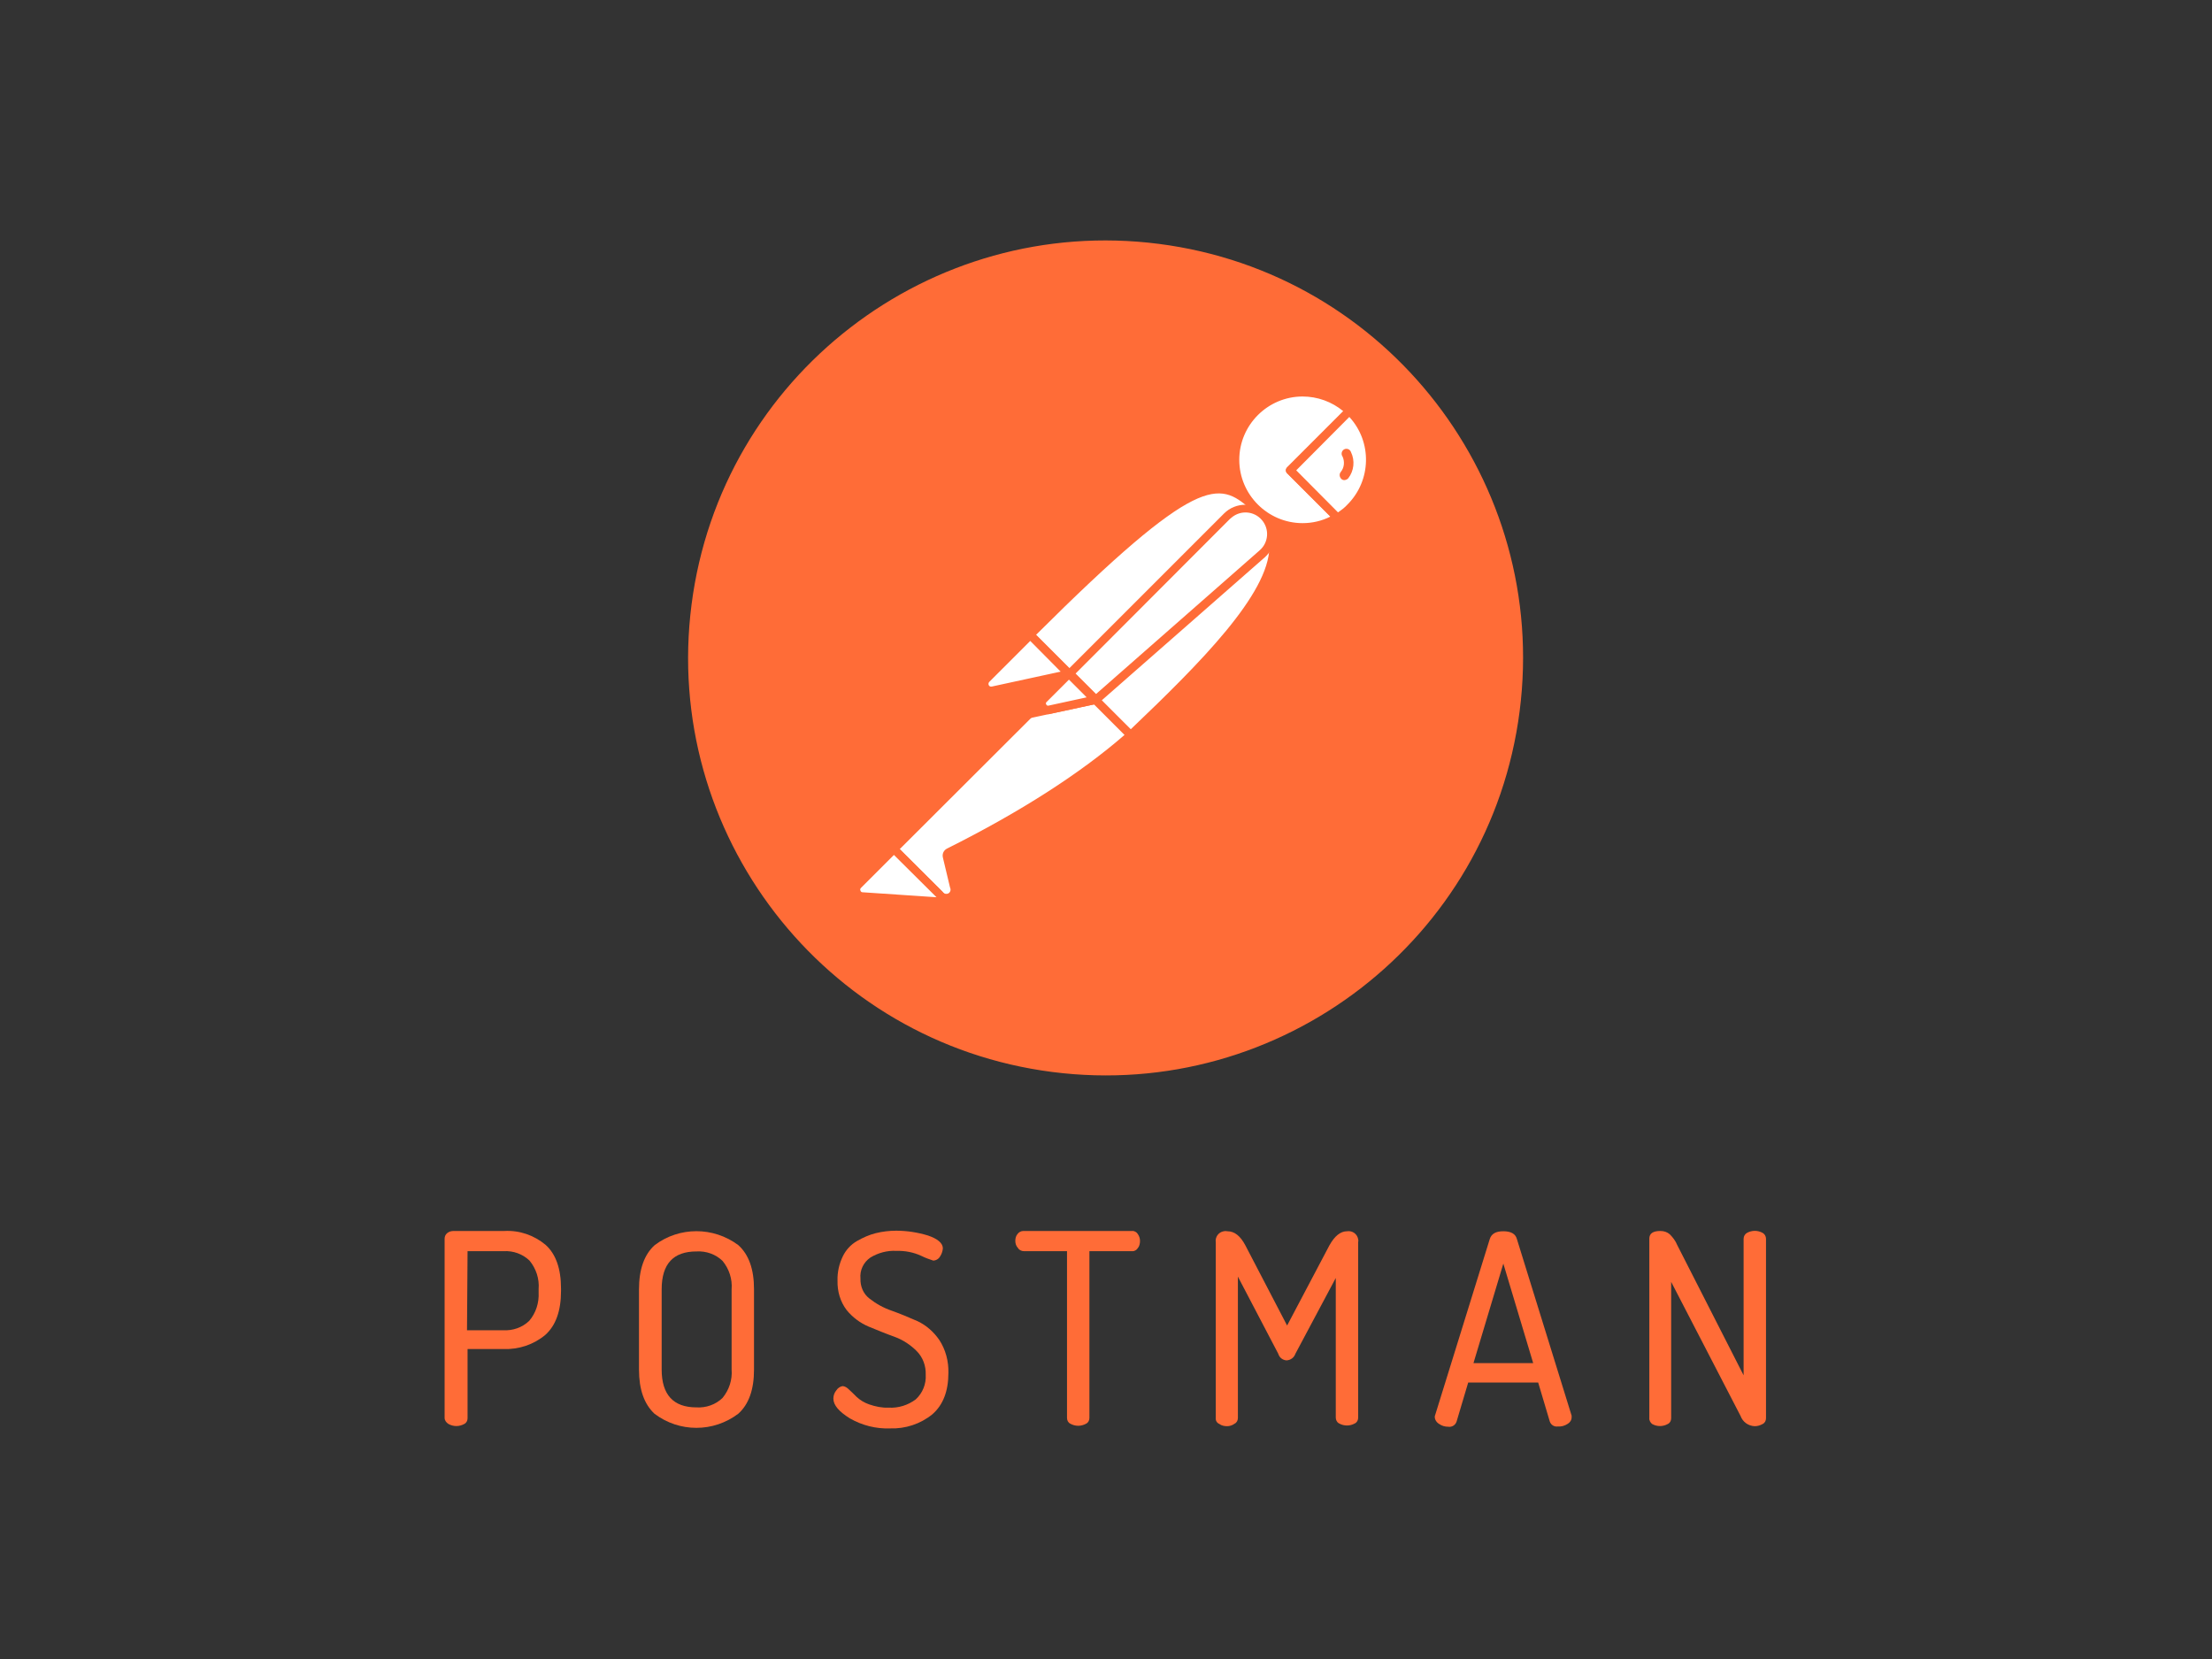 <?xml version="1.0" encoding="UTF-8"?> <!-- Generator: Adobe Illustrator 26.0.3, SVG Export Plug-In . SVG Version: 6.00 Build 0) --> <svg xmlns="http://www.w3.org/2000/svg" xmlns:xlink="http://www.w3.org/1999/xlink" id="katman_1" x="0px" y="0px" viewBox="0 0 800 600" style="enable-background:new 0 0 800 600;" xml:space="preserve"><rect x="0" y="0" width="800" height="600" fill="#333333" stroke="none"/> <style type="text/css"> .st0{fill:#FF6C37;} .st1{fill:#FFFFFF;} </style> <path class="st0" d="M160.8,512.8V448c0-0.8,0.3-1.5,0.9-2c0.7-0.6,1.5-0.8,2.4-0.8h18.3c5.4-0.3,10.7,1.5,14.9,5 c3.7,3.3,5.6,8.6,5.6,15.8v0.9c0,7.2-1.9,12.5-5.7,15.9c-4.2,3.5-9.6,5.3-15.1,5.1h-13v25c0,0.9-0.4,1.7-1.2,2.1c-1.8,1-3.9,1-5.7,0 C161.4,514.5,160.8,513.7,160.8,512.8z M168.9,481.1H182c3.5,0.2,6.9-1,9.4-3.4c2.4-2.8,3.6-6.5,3.4-10.3v-1.2 c0.3-3.7-0.9-7.4-3.3-10.3c-2.5-2.4-5.9-3.6-9.4-3.4h-13L168.9,481.1z"></path> <path class="st0" d="M231.1,495.3v-29c0-7.2,1.9-12.6,5.7-16c8.9-6.7,21.2-6.7,30.2,0c3.8,3.4,5.7,8.7,5.7,16v29 c0,7.3-1.9,12.6-5.7,16c-9,6.8-21.3,6.8-30.3,0C233,507.8,231.1,502.6,231.1,495.3z M239.3,495.3c0,9.1,4.2,13.7,12.6,13.7 c3.5,0.2,6.9-1,9.4-3.4c2.4-2.9,3.6-6.6,3.3-10.3v-29c0.3-3.7-0.9-7.4-3.3-10.3c-2.5-2.4-5.9-3.6-9.4-3.4c-8.4,0-12.6,4.5-12.6,13.7 V495.3z"></path> <path class="st0" d="M301.4,505.8c0-1.1,0.4-2.2,1.1-3c0.5-0.8,1.4-1.4,2.3-1.5c0.9,0.1,1.6,0.6,2.2,1.2c0.9,0.8,1.8,1.7,2.8,2.7 c1.3,1.2,2.8,2.1,4.5,2.7c2.3,0.8,4.7,1.3,7.1,1.2c3.5,0.2,7-0.9,9.8-3c2.5-2.3,3.8-5.6,3.6-8.9c0.1-3.2-1-6.3-3.3-8.6 c-2.2-2.2-4.9-4-7.9-5.1c-3.1-1.1-6.2-2.4-9.4-3.7c-3.1-1.3-5.9-3.4-8-6c-2.3-3-3.4-6.8-3.3-10.6c-0.1-3.1,0.6-6.1,1.9-8.8 c1.1-2.3,2.9-4.3,5.2-5.6c2.1-1.2,4.3-2.2,6.7-2.8c2.4-0.6,4.9-0.9,7.4-0.9c3.9,0,7.7,0.6,11.4,1.7c3.6,1.2,5.5,2.8,5.5,4.7 c-0.1,1-0.4,2-1,2.9c-0.5,0.9-1.5,1.5-2.5,1.5c-1.5-0.5-2.9-1-4.3-1.7c-2.8-1.3-5.9-1.9-9-1.8c-3.3-0.2-6.6,0.7-9.4,2.4 c-2.5,1.7-3.9,4.6-3.6,7.6c-0.1,2.8,1,5.5,3.2,7.2c2.4,1.9,5.1,3.4,8,4.4c3.1,1.1,6.2,2.4,9.4,3.8c3.2,1.5,5.9,3.9,7.9,6.8 c2.3,3.5,3.4,7.7,3.3,11.9c0,6.6-1.9,11.6-5.8,15c-4.3,3.5-9.8,5.3-15.3,5.1c-5.1,0.2-10.1-1.1-14.5-3.6 C303.4,510.5,301.4,508.2,301.4,505.8z"></path> <path class="st0" d="M367.2,448.8c0-0.9,0.2-1.8,0.8-2.5c0.5-0.7,1.3-1.1,2.1-1.1h39.3c0.8-0.1,1.7,0.4,2.1,1.1 c0.5,0.7,0.8,1.6,0.8,2.5c0,0.9-0.2,1.9-0.8,2.6c-0.4,0.7-1.3,1.2-2.1,1.1h-15.4v60.3c0,0.9-0.4,1.7-1.2,2.1c-1.8,1-3.9,1-5.7,0 c-0.8-0.4-1.2-1.2-1.2-2.1v-60.3h-15.6c-0.8,0-1.7-0.4-2.1-1.1C367.5,450.7,367.2,449.7,367.2,448.8z"></path> <path class="st0" d="M439.7,512.8v-63.5c-0.3-1.9,1-3.7,2.9-4c0.4-0.1,0.8-0.1,1.3,0c2.6,0,4.7,1.7,6.5,5.1l15.1,29l15.3-29 c1.9-3.4,4-5.1,6.4-5.1c1.9-0.3,3.7,1,4,2.9l0,0c0.1,0.3,0.1,0.7,0,1v63.5c0,0.9-0.4,1.7-1.2,2.1c-1.8,1-3.9,1-5.7,0 c-0.8-0.4-1.2-1.3-1.2-2.1v-50.5l-14.6,27.4c-0.5,1.4-1.7,2.3-3.2,2.4c-1.4-0.1-2.6-1-3-2.4l-14.6-27.9v51.1c0,0.9-0.4,1.7-1.2,2.1 c-0.8,0.6-1.8,0.9-2.7,0.9c-1,0-2-0.2-2.8-0.8C440.1,514.6,439.6,513.8,439.7,512.8z"></path> <path class="st0" d="M518.9,512.4c0-0.3,0.1-0.5,0.2-0.8l19.7-63.5c0.6-1.9,2.2-2.8,4.9-2.8c2.7,0,4.4,0.9,4.9,2.8l19.8,63.9 c0,0.1,0,0.2,0,0.3c0,0.1,0,0.2,0,0.3c0,1-0.6,1.9-1.5,2.4c-1.1,0.7-2.3,1-3.5,0.9c-1.3,0.2-2.5-0.6-2.9-1.8l-4.2-14.1H531 l-4.2,14.1c-0.4,1.3-1.7,2.1-3,1.9c-1.2,0-2.3-0.3-3.3-1C519.5,514.4,518.9,513.4,518.9,512.4z M532.9,493h21.6L543.7,457L532.9,493 z"></path> <path class="st0" d="M596.5,512.8V448c0-1.9,1.3-2.8,4-2.8c1.3,0,2.5,0.4,3.4,1.2c1.1,1.1,2.1,2.4,2.7,3.9l24,47.1V448 c0-0.9,0.5-1.7,1.2-2.1c1.8-1,3.9-1,5.7,0c0.7,0.4,1.2,1.2,1.2,2.1v64.9c0,0.9-0.4,1.7-1.2,2.1c-0.9,0.5-1.8,0.8-2.9,0.8 c-2.3-0.1-4.3-1.5-5.1-3.7l-25.1-48.5v49.3c0,0.9-0.4,1.7-1.2,2.1c-1.8,1-3.9,1-5.7,0C596.9,514.5,596.4,513.7,596.5,512.8z"></path> <path class="st0" d="M549.6,257.2c10.6-82.7-47.8-158.4-130.5-169s-158.4,47.8-169,130.5c-10.6,82.7,47.8,158.4,130.5,169l0,0l0,0 C463.3,398.3,539,339.9,549.6,257.2z"></path> <path class="st1" d="M454.3,184l-63.7,63.7l-18-18C435.3,167,441.5,172.5,454.3,184z"></path> <path class="st0" d="M390.6,249.2L390.6,249.2c-0.4,0-0.8-0.2-1.1-0.5l-18.1-18.1c-0.6-0.6-0.6-1.5,0-2.1 c63.7-63.7,70.4-57.7,83.8-45.7c0.6,0.6,0.7,1.5,0.1,2.2c0,0,0,0,0,0l-63.6,63.7C391.4,249,391,249.2,390.6,249.2z M374.7,229.6 l15.9,15.9l61.5-61.5C440.9,174.2,433.4,171.1,374.7,229.6L374.7,229.6z"></path> <path class="st1" d="M408.9,265.9l-17.4-17.4l63.7-63.7C472.3,202,446.9,230,408.9,265.9z"></path> <path class="st0" d="M408.9,267.4L408.9,267.4c-0.5,0-0.8-0.2-1.1-0.5l-17.4-17.4c-0.3-0.3-0.4-0.7-0.4-1.1c0-0.4,0.2-0.8,0.4-1.1 l63.7-63.7c0.6-0.6,1.5-0.6,2.1,0c3.9,3.7,6,8.8,5.9,14.1c-0.2,16.7-19.3,38-52.2,69.1C409.6,267.3,409.3,267.4,408.9,267.4z M393.6,248.5c9.7,9.8,13.7,13.7,15.3,15.3c25.4-24.2,49.9-48.9,50.2-65.9c0.1-4-1.3-7.9-4-10.8L393.6,248.5z"></path> <path class="st1" d="M373,230.1l12.8,12.8c0.2,0.2,0.2,0.6,0,0.9c-0.1,0.1-0.2,0.1-0.3,0.2l-26.5,5.7c-1.3,0.3-2.7-0.6-3-1.9 c-0.2-0.8,0.1-1.7,0.7-2.3l15.4-15.4C372.4,229.9,372.8,229.9,373,230.1z"></path> <path class="st0" d="M358.5,251.2c-2.2,0-4-1.8-4-4c0-1.1,0.4-2.1,1.2-2.8l15.4-15.4c0.8-0.8,2.2-0.8,3,0l12.8,12.8 c0.8,0.8,0.8,2.2,0,3c-0.3,0.3-0.7,0.5-1.1,0.6l-26.5,5.7C359.1,251.2,358.8,251.2,358.5,251.2z M372.6,231.8l-14.8,14.8 c-0.3,0.3-0.4,0.8-0.2,1.2c0.2,0.4,0.6,0.6,1.1,0.5l24.9-5.4L372.6,231.8z"></path> <path class="st1" d="M488,148.7c-9.7-9.3-25.2-9-34.5,0.7s-9,25.2,0.7,34.5c8,7.7,20.1,9,29.5,3.3l-17.1-17.1L488,148.7z"></path> <path class="st0" d="M471.1,192.2c-14.3,0-26-11.6-26-25.9c0-14.3,11.6-26,25.9-26c6.7,0,13.2,2.6,18,7.2c0.6,0.6,0.6,1.5,0,2.1 c0,0,0,0,0,0l-20.3,20.4l16,16c0.6,0.6,0.6,1.6,0,2.2c-0.1,0.1-0.2,0.2-0.3,0.2C480.5,190.9,475.9,192.2,471.1,192.2z M471.1,143.4 c-12.6,0-22.9,10.3-22.9,22.9c0,12.6,10.3,22.9,22.9,22.9c3.5,0,7-0.8,10.1-2.4l-15.7-15.7c-0.6-0.6-0.6-1.5,0-2.1c0,0,0,0,0,0 l20.3-20.3C481.7,145.3,476.5,143.4,471.1,143.4L471.1,143.4z"></path> <path class="st1" d="M488.5,149l-0.4-0.3l-21.5,21.4l17.1,17.1c1.7-1,3.3-2.2,4.7-3.6C498,174,498,158.6,488.5,149L488.5,149z"></path> <path class="st0" d="M483.7,188.7c-0.4,0-0.8-0.2-1.1-0.4l-17.1-17.1c-0.6-0.6-0.6-1.5,0-2.1c0,0,0,0,0,0l21.4-21.4 c0.6-0.6,1.5-0.6,2.1,0l0.4,0.3c10.1,10.1,10.2,26.5,0.1,36.6c-1.5,1.5-3.2,2.8-5.1,3.9C484.3,188.6,484,188.7,483.7,188.7z M468.8,170.1l15.1,15.2c1.2-0.8,2.4-1.7,3.4-2.8c8.7-8.7,9-22.7,0.7-31.7L468.8,170.1z"></path> <path class="st1" d="M456.9,186.6L456.9,186.6c-3.6-3.6-9.5-3.6-13.1,0l-56.9,56.9l9.5,9.5l60.2-52.8c3.8-3.4,4.2-9.3,0.8-13.1 c0,0,0,0,0,0C457.2,186.9,457.1,186.8,456.9,186.6z"></path> <path class="st0" d="M396.4,254.6c-0.4,0-0.8-0.2-1.1-0.4l-9.5-9.5c-0.6-0.6-0.6-1.5,0-2.1l0,0l56.9-56.9c4.2-4.2,11.1-4.2,15.3,0 l0,0c4.2,4.2,4.2,11.1,0,15.3c-0.2,0.2-0.3,0.3-0.5,0.5l-60.2,52.8C397,254.4,396.7,254.5,396.4,254.6z M389,243.6l7.4,7.4 l59.1-51.9c3.3-2.8,3.7-7.7,0.9-11s-7.7-3.7-11-0.9c-0.2,0.2-0.4,0.3-0.6,0.5L389,243.6z"></path> <path class="st1" d="M343.2,308.3c-0.5,0.3-0.8,0.9-0.7,1.5l2.6,10.9c0.5,1.6-0.3,3.3-1.9,3.8c-1.2,0.4-2.5,0-3.3-0.9l-16.5-16.5 l54.2-54.2l18.6,0.3l12.7,12.7C405.7,268.5,387.5,286.1,343.2,308.3z"></path> <path class="st0" d="M342,326c-1.2,0-2.4-0.5-3.2-1.4l-16.5-16.5c-0.6-0.6-0.6-1.5,0-2.1l54.2-54.2c0.3-0.3,0.7-0.4,1.1-0.4 l18.7,0.3c0.4,0,0.8,0.2,1,0.4l12.7,12.7c0.6,0.6,0.6,1.5,0,2.1c0,0-0.1,0.1-0.1,0.1l-1.1,0.9c-16,14-37.7,28-64.8,41.6l2.5,10.8 c0.5,2-0.4,4.1-2.2,5.1C343.6,325.8,342.8,326,342,326z M325.4,307.1l15.5,15.4c0.4,0.7,1.3,1,2.1,0.6c0.7-0.4,1-1.3,0.6-2.1 c0,0,0,0,0,0l-2.6-10.9c-0.3-1.3,0.3-2.6,1.5-3.2l0,0c26.8-13.4,48.3-27.3,64.2-41.1l-11.1-11.1l-17.4-0.3L325.4,307.1z"></path> <path class="st1" d="M310.3,320l13-13l19.3,19.3l-30.8-2.1c-1.4-0.2-2.3-1.4-2.2-2.7C309.7,321,309.9,320.4,310.3,320z"></path> <path class="st0" d="M342.6,327.9L342.6,327.9l-30.9-2.1c-2.2-0.2-3.8-2.2-3.6-4.4c0.1-0.9,0.5-1.8,1.1-2.4l13-13 c0.6-0.6,1.5-0.6,2.1,0c0,0,0,0,0,0l0,0l19.3,19.3c0.6,0.6,0.6,1.5,0,2.1C343.4,327.7,343,327.9,342.6,327.9z M323.3,309.2 l-11.9,11.9c-0.3,0.3-0.4,0.6-0.2,1c0.1,0.4,0.4,0.6,0.8,0.6l26.7,1.8L323.3,309.2z"></path> <path class="st0" d="M372,259.9c-0.8,0-1.5-0.7-1.5-1.5c0-0.4,0.2-0.8,0.4-1.1l14.7-14.7c0.6-0.6,1.5-0.6,2.1,0c0,0,0,0,0,0l0,0 l9.5,9.5c0.6,0.6,0.6,1.5,0,2.1c-0.2,0.2-0.5,0.4-0.8,0.4l-24.2,5.2C372.2,259.9,372.1,259.9,372,259.9z M386.7,245.8l-9.9,10 l16.4-3.5L386.7,245.8z"></path> <path class="st1" d="M396.1,253.2l-16.6,3.6c-1.2,0.3-2.4-0.5-2.7-1.7c-0.2-0.8,0.1-1.6,0.6-2.1l9.2-9.2L396.1,253.2z"></path> <path class="st0" d="M379.1,258.3c-2.1,0-3.8-1.7-3.8-3.8c0-1,0.4-2,1.1-2.7l9.2-9.2c0.6-0.6,1.5-0.6,2.1,0c0,0,0,0,0,0l0,0l9.5,9.5 c0.6,0.6,0.6,1.5,0,2.1c-0.2,0.2-0.5,0.4-0.8,0.4l-16.6,3.6C379.6,258.3,379.4,258.3,379.1,258.3z M386.6,245.8l-8.1,8.1 c-0.3,0.2-0.3,0.6-0.1,0.9c0.1,0.3,0.5,0.5,0.8,0.4l13.8-3L386.6,245.8z"></path> <path class="st0" d="M488.6,163.5c-0.3-0.9-1.3-1.4-2.2-1.1c-0.9,0.3-1.4,1.3-1.1,2.2c0,0.2,0.1,0.3,0.2,0.4 c0.9,1.9,0.7,4.1-0.6,5.7c-0.6,0.7-0.5,1.8,0.2,2.5s1.8,0.5,2.5-0.2c0,0,0,0,0,0C489.7,170.3,490.1,166.6,488.6,163.5z"></path> </svg> 